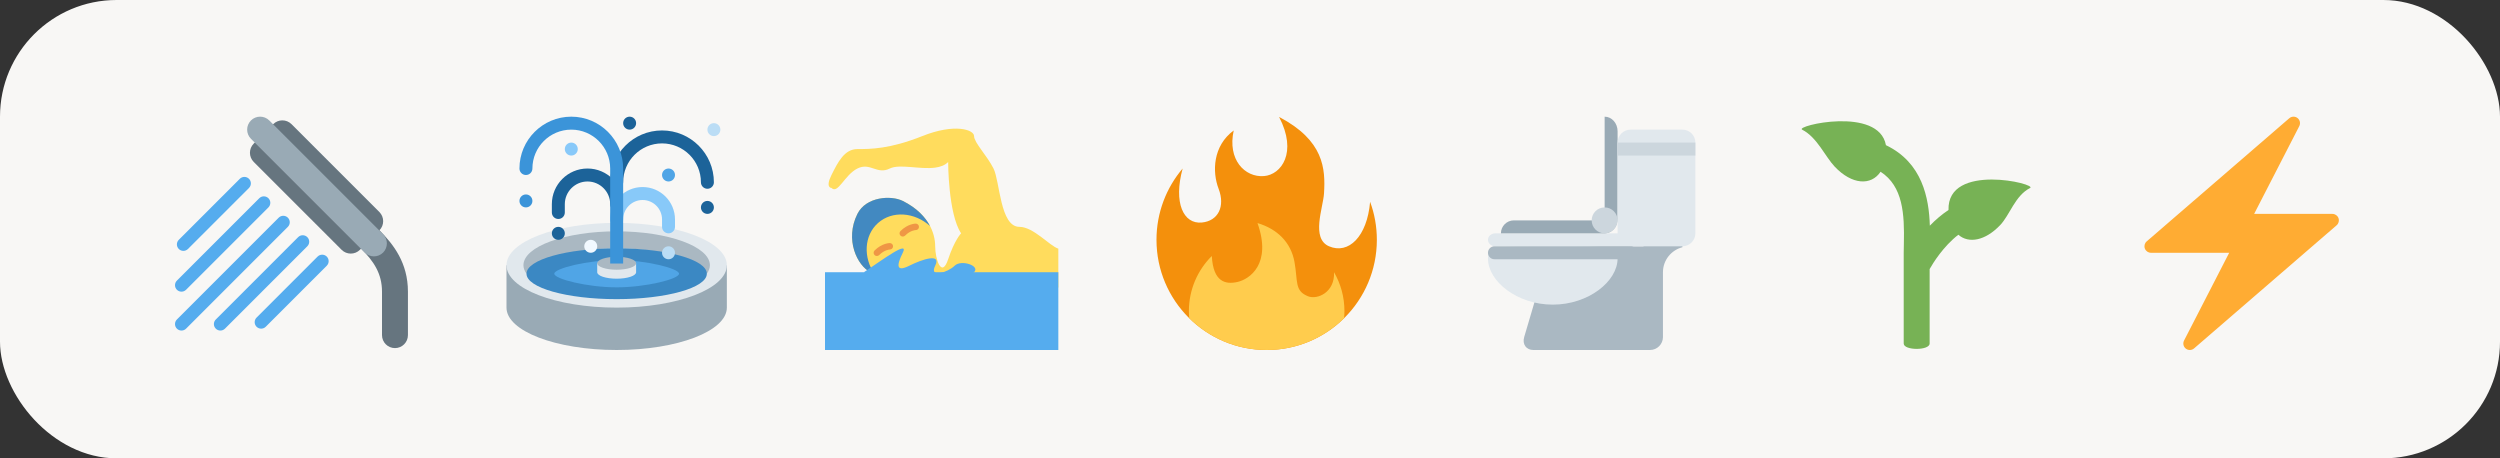 <?xml version="1.0" encoding="UTF-8"?> <svg xmlns="http://www.w3.org/2000/svg" width="300" height="55" viewBox="0 0 300 55" fill="none"><rect x="0" y="0" width="300" height="55" fill="#333333" stroke="none"/><rect width="300" height="55" rx="14" fill="#F8F7F5"></rect><g clip-path="url(#clip0_17_425)"><path d="M233.82 25.198C232.978 25.758 232.228 26.411 231.58 27.082C231.481 23.781 230.688 19.511 226.313 17.42C225.447 12.71 215.352 15.103 216.255 15.56C218.055 16.47 219.013 18.787 220.171 20.005C222.234 22.177 224.529 22.311 225.67 20.61C228.368 22.363 228.545 25.689 228.463 29.243C228.453 29.636 228.445 30.001 228.445 30.333V41.222C228.445 42.081 231.556 42.081 231.556 41.222V32.286C231.977 31.544 233.206 29.559 235.001 28.168C236.235 29.252 238.223 28.905 240.028 27.005C241.186 25.787 241.812 23.471 243.611 22.56C244.561 22.08 233.655 19.454 233.82 25.198Z" fill="#77B255"></path></g><g clip-path="url(#clip1_17_425)"><path d="M45.533 27.634C46.132 27.026 46.13 26.049 45.526 25.443L34.982 14.899C34.374 14.292 33.39 14.292 32.782 14.899L30.448 17.232C29.841 17.84 29.841 18.825 30.448 19.433L40.992 29.976C41.599 30.584 42.585 30.584 43.192 29.976L43.334 29.835C44.84 31.351 45.84 32.817 45.84 35V40.217C45.84 41.075 46.537 41.772 47.396 41.772C48.255 41.772 48.952 41.075 48.952 40.217V35C48.952 31.554 47.233 29.343 45.533 27.634Z" fill="#66757F"></path><path d="M45.97 30.311C45.362 30.917 44.377 30.917 43.769 30.311L30.114 16.655C29.506 16.048 29.506 15.063 30.114 14.455C30.721 13.848 31.706 13.848 32.314 14.455L45.97 28.11C46.576 28.718 46.576 29.703 45.97 30.311Z" fill="#99AAB5"></path><path d="M34.544 26.122C34.848 26.427 34.848 26.918 34.544 27.222L22.328 39.439C22.024 39.743 21.533 39.743 21.228 39.439C20.924 39.135 20.924 38.642 21.228 38.339L33.444 26.122C33.748 25.818 34.24 25.818 34.544 26.122ZM32.211 23.789C32.515 24.093 32.515 24.585 32.211 24.889L22.328 34.772C22.024 35.076 21.533 35.076 21.228 34.772C20.924 34.468 20.924 33.976 21.228 33.672L31.111 23.789C31.415 23.485 31.907 23.485 32.211 23.789ZM29.878 21.456C30.182 21.76 30.182 22.251 29.878 22.556L22.555 29.878C22.251 30.182 21.76 30.182 21.455 29.878C21.151 29.573 21.152 29.081 21.455 28.778L28.778 21.456C29.082 21.152 29.573 21.152 29.878 21.456ZM36.877 28.456C37.182 28.76 37.182 29.252 36.877 29.556L26.995 39.439C26.691 39.743 26.199 39.743 25.895 39.439C25.59 39.135 25.591 38.642 25.895 38.339L35.778 28.456C36.082 28.152 36.573 28.152 36.877 28.456ZM39.211 30.789C39.515 31.093 39.515 31.586 39.211 31.889L31.889 39.211C31.585 39.515 31.093 39.515 30.788 39.211C30.484 38.907 30.485 38.414 30.788 38.111L38.111 30.789C38.415 30.485 38.907 30.485 39.211 30.789Z" fill="#55ACEE"></path></g><g clip-path="url(#clip2_17_425)"><path d="M60.778 31.829V36.914C60.778 39.723 66.698 42 74 42C81.303 42 87.222 39.723 87.222 36.915V31.83L60.778 31.829Z" fill="#99AAB5"></path><path d="M74 36.914C81.302 36.914 87.222 34.637 87.222 31.829C87.222 29.021 81.302 26.744 74 26.744C66.698 26.744 60.778 29.021 60.778 31.829C60.778 34.637 66.698 36.914 74 36.914Z" fill="#E1E8ED"></path><path d="M74 29.795C79.211 29.795 83.577 31.092 84.821 32.846C85.052 32.52 85.188 32.181 85.188 31.829C85.188 29.582 80.179 27.76 74 27.76C67.82 27.76 62.812 29.582 62.812 31.829C62.812 32.181 62.948 32.52 63.179 32.846C64.422 31.092 68.789 29.795 74 29.795Z" fill="#AAB8C2"></path><path d="M74 35.898C79.976 35.898 84.821 34.532 84.821 32.846C84.821 31.161 79.976 29.795 74 29.795C68.023 29.795 63.179 31.161 63.179 32.846C63.179 34.532 68.023 35.898 74 35.898Z" fill="#3B88C3"></path><path d="M74 31.211C70.502 31.211 66.514 32.21 66.514 32.846C66.514 33.483 70.503 34.481 74 34.481C77.497 34.481 81.486 33.483 81.486 32.846C81.486 32.21 77.497 31.211 74 31.211Z" fill="#50A5E6"></path><path d="M71.666 31.589V32.667C71.666 33.097 72.711 33.444 74 33.444C75.289 33.444 76.333 33.097 76.333 32.667V31.589H71.666Z" fill="#E1E8ED"></path><path d="M74 32.367C75.288 32.367 76.333 32.019 76.333 31.589C76.333 31.16 75.288 30.812 74 30.812C72.711 30.812 71.666 31.16 71.666 31.589C71.666 32.019 72.711 32.367 74 32.367Z" fill="#AAB8C2"></path><path d="M67 26.278C66.571 26.278 66.222 25.93 66.222 25.5V24.5C66.222 22.141 68.141 20.222 70.5 20.222C72.859 20.222 74.778 22.141 74.778 24.5C74.778 24.929 74.43 25.278 74 25.278C73.571 25.278 73.222 24.929 73.222 24.5C73.222 22.999 72.001 21.778 70.5 21.778C68.999 21.778 67.778 22.999 67.778 24.5V25.5C67.778 25.93 67.429 26.278 67 26.278Z" fill="#1C6399"></path><path d="M80.222 28C79.792 28 79.444 27.652 79.444 27.222V26.333C79.444 25.047 78.397 24 77.111 24C75.825 24 74.778 25.047 74.778 26.333C74.778 26.763 74.43 27.111 74 27.111C73.571 27.111 73.222 26.763 73.222 26.333C73.222 24.189 74.967 22.444 77.111 22.444C79.255 22.444 81 24.189 81 26.333V27.222C81 27.652 80.652 28 80.222 28Z" fill="#88C9F9"></path><path d="M84.889 22.653C84.459 22.653 84.111 22.304 84.111 21.875C84.111 19.301 82.018 17.208 79.444 17.208C76.871 17.208 74.778 19.301 74.778 21.875C74.778 22.304 74.43 22.653 74 22.653C73.571 22.653 73.222 22.304 73.222 21.875C73.222 18.444 76.014 15.653 79.444 15.653C82.875 15.653 85.667 18.444 85.667 21.875C85.667 22.304 85.319 22.653 84.889 22.653Z" fill="#1C6399"></path><path d="M73.222 31.624H74.778V20.222C74.778 16.791 71.987 14 68.556 14C65.125 14 62.334 16.791 62.334 20.222C62.334 20.652 62.682 21 63.111 21C63.541 21 63.889 20.652 63.889 20.222C63.889 17.649 65.982 15.556 68.556 15.556C71.129 15.556 73.222 17.649 73.222 20.222V31.624Z" fill="#3B94D9"></path><path d="M84.889 25.667C85.319 25.667 85.667 25.318 85.667 24.889C85.667 24.459 85.319 24.111 84.889 24.111C84.46 24.111 84.111 24.459 84.111 24.889C84.111 25.318 84.46 25.667 84.889 25.667Z" fill="#1C6399"></path><path d="M80.222 31.111C80.652 31.111 81 30.763 81 30.333C81 29.904 80.652 29.556 80.222 29.556C79.793 29.556 79.444 29.904 79.444 30.333C79.444 30.763 79.793 31.111 80.222 31.111Z" fill="#BBDDF5"></path><path d="M85.666 16.333C86.096 16.333 86.444 15.985 86.444 15.556C86.444 15.126 86.096 14.778 85.666 14.778C85.237 14.778 84.889 15.126 84.889 15.556C84.889 15.985 85.237 16.333 85.666 16.333Z" fill="#BBDDF5"></path><path d="M70.889 30.333C71.319 30.333 71.667 29.985 71.667 29.555C71.667 29.126 71.319 28.778 70.889 28.778C70.46 28.778 70.111 29.126 70.111 29.555C70.111 29.985 70.46 30.333 70.889 30.333Z" fill="#F2F9FF"></path><path d="M80.222 21.778C80.652 21.778 81 21.43 81 21C81 20.57 80.652 20.222 80.222 20.222C79.793 20.222 79.444 20.57 79.444 21C79.444 21.43 79.793 21.778 80.222 21.778Z" fill="#50A5E6"></path><path d="M75.556 15.556C75.985 15.556 76.333 15.207 76.333 14.778C76.333 14.348 75.985 14 75.556 14C75.126 14 74.778 14.348 74.778 14.778C74.778 15.207 75.126 15.556 75.556 15.556Z" fill="#1C6399"></path><path d="M67 28.778C67.43 28.778 67.778 28.43 67.778 28C67.778 27.57 67.43 27.222 67 27.222C66.57 27.222 66.222 27.57 66.222 28C66.222 28.43 66.57 28.778 67 28.778Z" fill="#1C6399"></path><path d="M63.111 24.889C63.541 24.889 63.889 24.541 63.889 24.111C63.889 23.682 63.541 23.333 63.111 23.333C62.682 23.333 62.334 23.682 62.334 24.111C62.334 24.541 62.682 24.889 63.111 24.889Z" fill="#3B94D9"></path><path d="M68.556 18.667C68.985 18.667 69.333 18.318 69.333 17.889C69.333 17.459 68.985 17.111 68.556 17.111C68.126 17.111 67.778 17.459 67.778 17.889C67.778 18.318 68.126 18.667 68.556 18.667Z" fill="#88C9F9"></path></g><path d="M127 29.838C125.948 29.506 124.012 27.222 122.333 27.222C120 27.222 120 21.778 119.222 20.222C118.444 18.667 116.889 17.111 116.889 16.333C116.889 15.556 114.556 14.778 110.667 16.333C106.778 17.889 104.444 17.889 102.889 17.889C101.333 17.889 100.556 19.444 99.778 21C99 22.555 99.778 22.555 99.778 22.555C100.556 23.333 101.333 21 102.889 20.222C104.444 19.444 105.222 21 106.778 20.222C107.939 19.641 110.401 20.361 112.222 20.116C112.84 20.033 113.383 19.839 113.778 19.444C113.778 19.444 113.778 25.667 115.333 28C115.333 28 114.556 28.778 113.778 31.111C113 33.444 112.222 31.111 112.222 29.555C112.222 28 111.444 25.667 108.333 24.111C106.942 23.416 103.933 23.58 102.889 25.667C101.333 28.778 102.889 31.889 104.444 32.667C106 33.444 106.778 34.222 109.889 34.222C111.4 34.222 123.743 34.596 127 34.505V29.838Z" fill="#FFDC5D"></path><path d="M105.364 26.759C107.064 25.25 109.745 25.447 111.606 27.127C111.048 26.059 110.045 24.967 108.333 24.111C106.942 23.416 103.933 23.58 102.889 25.667C101.333 28.778 102.889 31.889 104.445 32.667C104.63 32.759 104.805 32.853 104.974 32.944C103.563 30.905 103.679 28.257 105.364 26.759Z" fill="#4289C1"></path><path d="M108.333 28.389C108.234 28.389 108.134 28.351 108.058 28.275C107.906 28.124 107.906 27.877 108.058 27.725C108.94 26.843 109.851 26.833 109.889 26.833C110.103 26.833 110.278 27.008 110.278 27.222C110.278 27.437 110.103 27.611 109.889 27.611C109.867 27.611 109.25 27.633 108.609 28.275C108.532 28.351 108.433 28.389 108.333 28.389ZM105.222 30.722C105.123 30.722 105.023 30.684 104.947 30.609C104.795 30.457 104.795 30.21 104.947 30.059C105.829 29.177 106.74 29.167 106.778 29.167C106.992 29.167 107.167 29.341 107.167 29.556C107.167 29.77 106.992 29.944 106.778 29.944C106.756 29.945 106.139 29.966 105.497 30.609C105.421 30.684 105.322 30.722 105.222 30.722Z" fill="#EF9645"></path><path d="M99 32.667H127V42H99V32.667Z" fill="#55ACEE"></path><path d="M103.667 32.667C106 31.111 109.111 28.778 108.333 30.333C107.555 31.889 107.555 32.667 109.111 31.889C110.667 31.111 113 30.333 112.222 31.889C111.444 33.444 113.778 32.667 114.555 31.889C115.333 31.111 117.667 31.889 116.889 32.667C116.111 33.444 109.889 34.222 107.555 34.222C105.222 34.222 103.667 32.667 103.667 32.667Z" fill="#55ACEE"></path><g clip-path="url(#clip3_17_425)"><path d="M165.222 28.778C165.222 27.174 164.937 25.636 164.413 24.214C164.056 28.405 161.821 30.558 159.486 29.556C157.299 28.616 158.773 24.953 158.882 23.206C159.065 20.243 158.872 16.852 153.491 14.033C155.727 18.31 153.75 20.968 151.676 21.13C149.376 21.31 147.269 19.153 148.047 15.653C145.528 17.509 145.455 20.632 146.232 22.653C147.042 24.759 146.199 26.509 144.223 26.703C142.014 26.921 140.787 24.338 141.918 20.222C139.96 22.528 138.778 25.515 138.778 28.778C138.778 36.08 144.697 42 152 42C159.303 42 165.222 36.08 165.222 28.778Z" fill="#F4900C"></path><path d="M160.084 32.666C160.199 35.065 158.092 36.005 156.958 35.551C155.32 34.895 155.76 33.769 155.338 31.436C154.917 29.102 153.296 27.482 150.899 26.769C152.649 31.695 149.929 33.51 148.503 33.834C147.047 34.166 145.584 33.833 145.417 30.718C143.718 32.408 142.667 34.748 142.667 37.333C142.667 37.62 142.684 37.901 142.709 38.181C145.097 40.541 148.377 42 152 42C155.623 42 158.903 40.541 161.29 38.181C161.315 37.901 161.333 37.62 161.333 37.333C161.333 35.632 160.879 34.039 160.084 32.666Z" fill="#FFCC4D"></path></g><path d="M197.222 28V29.556H187.339C186.664 29.556 185.912 30.252 185.658 31.111L182.903 40.444C182.65 41.303 183.141 42 184 42H198C198.858 42 199.555 41.303 199.555 40.444V32.667C199.555 31.219 200.549 30.013 201.889 29.666V28H197.222Z" fill="#AAB8C2"></path><path d="M194.111 31.014C194.111 33.752 190.628 36.556 186.333 36.556C182.038 36.556 178.556 33.752 178.556 31.014C178.556 29.556 179.204 29.556 186.333 29.556C193.463 29.556 194.111 29.556 194.111 31.014ZM196.445 28.778C196.445 29.208 196.045 29.556 195.55 29.556H179.45C178.956 29.556 178.556 29.208 178.556 28.778C178.556 28.348 178.956 28 179.45 28H195.55C196.045 28 196.445 28.348 196.445 28.778Z" fill="#E1E8ED"></path><path d="M191 26.444H181.667C180.808 26.444 180.111 27.141 180.111 28H192.556C192.556 27.141 191.859 26.444 191 26.444ZM192.556 14V28C193.414 28 194.111 27.217 194.111 26.25V15.75C194.111 14.783 193.414 14 192.556 14Z" fill="#99AAB5"></path><path d="M203.445 17.111C203.445 16.252 202.748 15.556 201.889 15.556H195.667C194.808 15.556 194.111 16.252 194.111 17.111V28C194.111 28.859 194.808 29.556 195.667 29.556H201.889C202.748 29.556 203.445 28.859 203.445 28V17.111Z" fill="#E1E8ED"></path><path d="M192.556 28C193.415 28 194.111 27.304 194.111 26.444C194.111 25.585 193.415 24.889 192.556 24.889C191.696 24.889 191 25.585 191 26.444C191 27.304 191.696 28 192.556 28Z" fill="#CCD6DD"></path><path d="M194.111 17.111H203.445V18.667H194.111V17.111Z" fill="#CCD6DD"></path><path d="M196.445 30.333C196.445 30.763 196.097 31.111 195.667 31.111H179.333C178.904 31.111 178.556 30.763 178.556 30.333C178.556 29.903 178.904 29.556 179.333 29.556H195.667C196.097 29.556 196.445 29.903 196.445 30.333Z" fill="#AAB8C2"></path><path d="M280.618 26.173C280.505 25.869 280.214 25.667 279.889 25.667H270.497L275.914 15.134C276.085 14.803 275.997 14.397 275.704 14.167C275.562 14.055 275.392 14 275.222 14C275.041 14 274.86 14.064 274.714 14.189L269 19.124L257.603 28.967C257.357 29.179 257.269 29.522 257.382 29.826C257.496 30.13 257.786 30.333 258.111 30.333H267.503L262.086 40.866C261.915 41.197 262.003 41.603 262.296 41.833C262.438 41.945 262.608 42 262.778 42C262.959 42 263.14 41.936 263.286 41.811L269 36.876L280.397 27.033C280.643 26.821 280.731 26.478 280.618 26.173Z" fill="#FFAC33"></path><defs><clipPath id="clip0_17_425"><rect width="28" height="28" fill="white" transform="translate(216 14)"></rect></clipPath><clipPath id="clip1_17_425"><rect width="28" height="28" fill="white" transform="translate(21 14)"></rect></clipPath><clipPath id="clip2_17_425"><rect width="28" height="28" fill="white" transform="translate(60 14)"></rect></clipPath><clipPath id="clip3_17_425"><rect width="28" height="28" fill="white" transform="translate(138 14)"></rect></clipPath></defs></svg> 